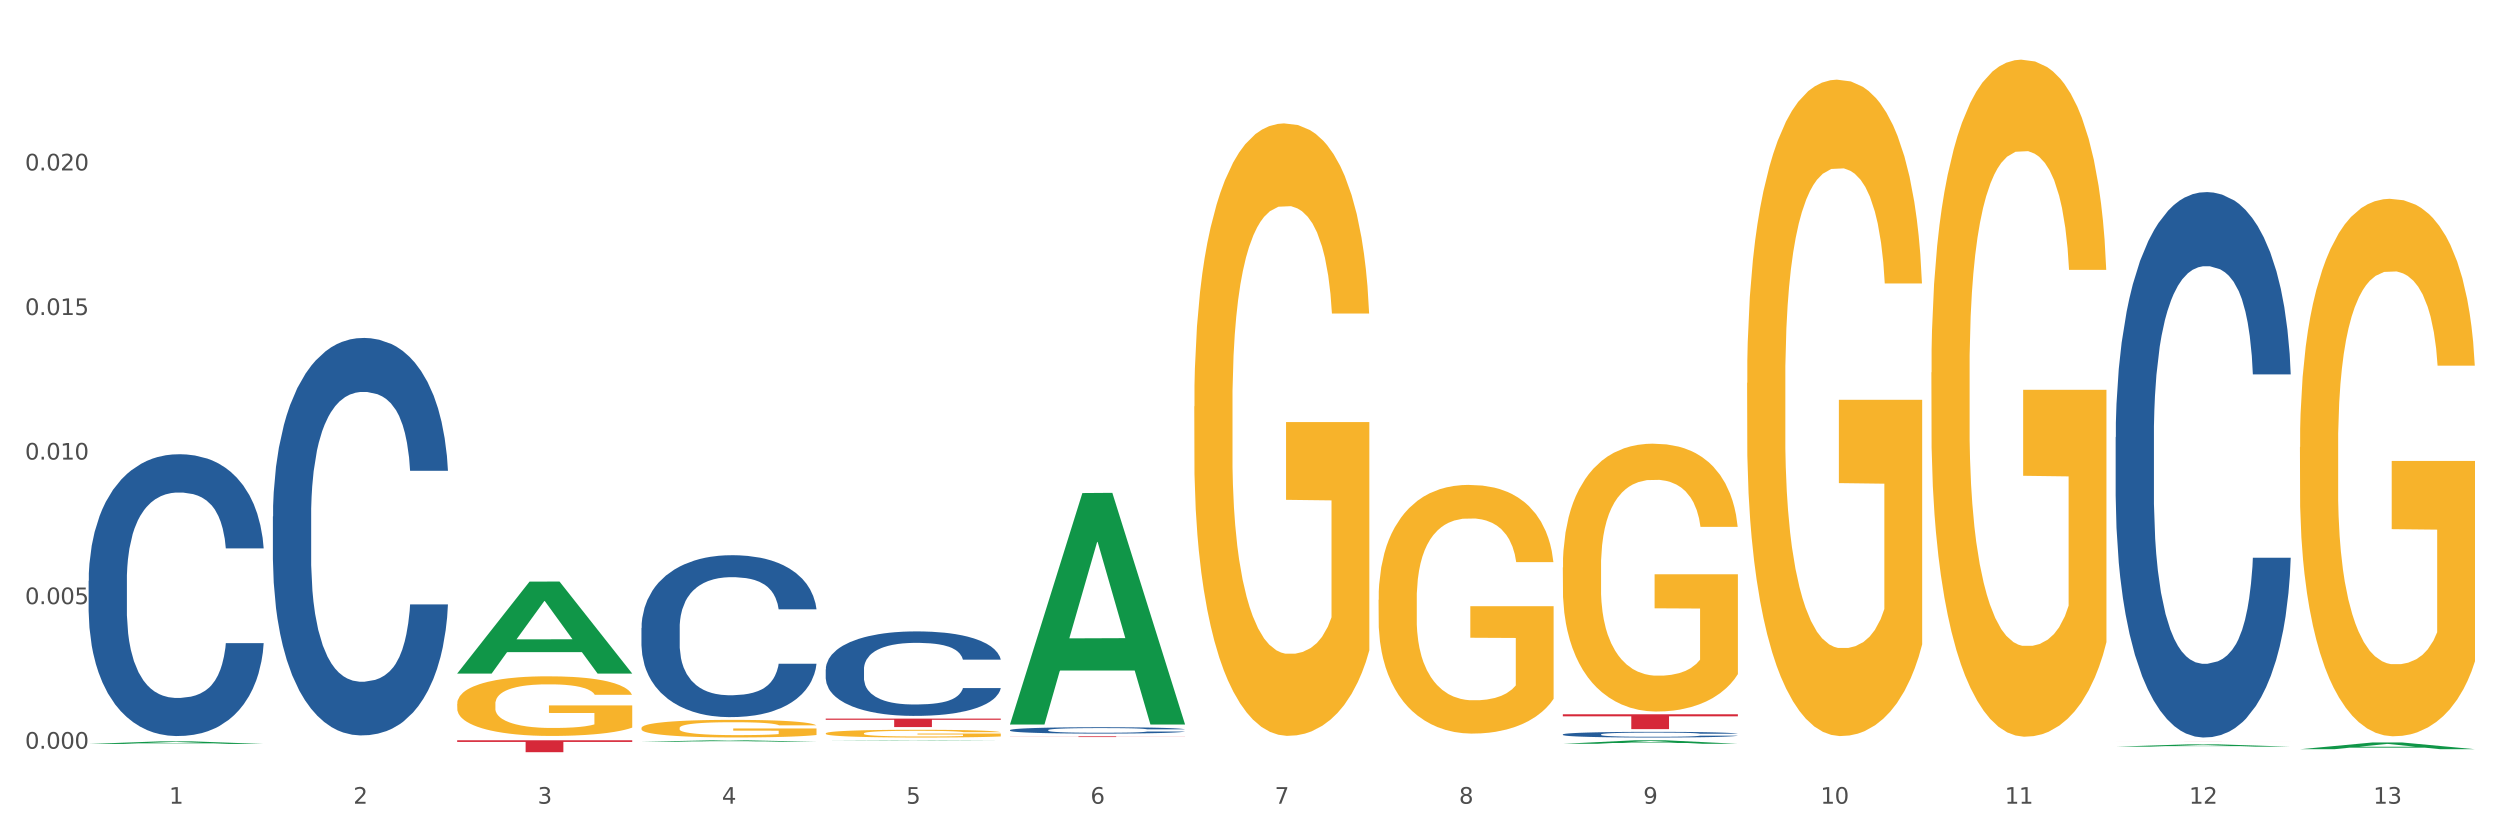 <?xml version="1.0" encoding="utf-8" standalone="no"?>
<!DOCTYPE svg PUBLIC "-//W3C//DTD SVG 1.1//EN"
  "http://www.w3.org/Graphics/SVG/1.1/DTD/svg11.dtd">
<svg xmlns:xlink="http://www.w3.org/1999/xlink" width="1080pt" height="360pt" viewBox="0 0 1080 360" xmlns="http://www.w3.org/2000/svg" version="1.1">
 <rect x="0" y="0" width="1080" height="360" fill="#333333" stroke="none"/>
 <defs>
  <style type="text/css">*{stroke-linejoin: round; stroke-linecap: butt}</style>
 </defs>
 <g id="figure_1">
  <g id="patch_1">
   <path d="M 0 360 
L 1080 360 
L 1080 0 
L 0 0 
z
" style="fill: #ffffff; stroke: #ffffff; stroke-linejoin: miter"/>
  </g>
  <g id="axes_1">
   <g id="matplotlib.axis_1">
    <g id="xtick_1">
     <g id="text_1">
      <!-- 1 -->
      <g style="fill: #4d4d4d" transform="translate(73.043 347.204) scale(0.096 -0.096)">
       <defs>
        <path id="DejaVuSans-31" d="M 794 531 
L 1825 531 
L 1825 4091 
L 703 3866 
L 703 4441 
L 1819 4666 
L 2450 4666 
L 2450 531 
L 3481 531 
L 3481 0 
L 794 0 
L 794 531 
z
" transform="scale(0.016)"/>
       </defs>
       <use xlink:href="#DejaVuSans-31"/>
      </g>
     </g>
    </g>
    <g id="xtick_2">
     <g id="text_2">
      <!-- 2 -->
      <g style="fill: #4d4d4d" transform="translate(152.65 347.204) scale(0.096 -0.096)">
       <defs>
        <path id="DejaVuSans-32" d="M 1228 531 
L 3431 531 
L 3431 0 
L 469 0 
L 469 531 
Q 828 903 1448 1529 
Q 2069 2156 2228 2338 
Q 2531 2678 2651 2914 
Q 2772 3150 2772 3378 
Q 2772 3750 2511 3984 
Q 2250 4219 1831 4219 
Q 1534 4219 1204 4116 
Q 875 4013 500 3803 
L 500 4441 
Q 881 4594 1212 4672 
Q 1544 4750 1819 4750 
Q 2544 4750 2975 4387 
Q 3406 4025 3406 3419 
Q 3406 3131 3298 2873 
Q 3191 2616 2906 2266 
Q 2828 2175 2409 1742 
Q 1991 1309 1228 531 
z
" transform="scale(0.016)"/>
       </defs>
       <use xlink:href="#DejaVuSans-32"/>
      </g>
     </g>
    </g>
    <g id="xtick_3">
     <g id="text_3">
      <!-- 3 -->
      <g style="fill: #4d4d4d" transform="translate(232.258 347.204) scale(0.096 -0.096)">
       <defs>
        <path id="DejaVuSans-33" d="M 2597 2516 
Q 3050 2419 3304 2112 
Q 3559 1806 3559 1356 
Q 3559 666 3084 287 
Q 2609 -91 1734 -91 
Q 1441 -91 1130 -33 
Q 819 25 488 141 
L 488 750 
Q 750 597 1062 519 
Q 1375 441 1716 441 
Q 2309 441 2620 675 
Q 2931 909 2931 1356 
Q 2931 1769 2642 2001 
Q 2353 2234 1838 2234 
L 1294 2234 
L 1294 2753 
L 1863 2753 
Q 2328 2753 2575 2939 
Q 2822 3125 2822 3475 
Q 2822 3834 2567 4026 
Q 2313 4219 1838 4219 
Q 1578 4219 1281 4162 
Q 984 4106 628 3988 
L 628 4550 
Q 988 4650 1302 4700 
Q 1616 4750 1894 4750 
Q 2613 4750 3031 4423 
Q 3450 4097 3450 3541 
Q 3450 3153 3228 2886 
Q 3006 2619 2597 2516 
z
" transform="scale(0.016)"/>
       </defs>
       <use xlink:href="#DejaVuSans-33"/>
      </g>
     </g>
    </g>
    <g id="xtick_4">
     <g id="text_4">
      <!-- 4 -->
      <g style="fill: #4d4d4d" transform="translate(311.865 347.204) scale(0.096 -0.096)">
       <defs>
        <path id="DejaVuSans-34" d="M 2419 4116 
L 825 1625 
L 2419 1625 
L 2419 4116 
z
M 2253 4666 
L 3047 4666 
L 3047 1625 
L 3713 1625 
L 3713 1100 
L 3047 1100 
L 3047 0 
L 2419 0 
L 2419 1100 
L 313 1100 
L 313 1709 
L 2253 4666 
z
" transform="scale(0.016)"/>
       </defs>
       <use xlink:href="#DejaVuSans-34"/>
      </g>
     </g>
    </g>
    <g id="xtick_5">
     <g id="text_5">
      <!-- 5 -->
      <g style="fill: #4d4d4d" transform="translate(391.473 347.204) scale(0.096 -0.096)">
       <defs>
        <path id="DejaVuSans-35" d="M 691 4666 
L 3169 4666 
L 3169 4134 
L 1269 4134 
L 1269 2991 
Q 1406 3038 1543 3061 
Q 1681 3084 1819 3084 
Q 2600 3084 3056 2656 
Q 3513 2228 3513 1497 
Q 3513 744 3044 326 
Q 2575 -91 1722 -91 
Q 1428 -91 1123 -41 
Q 819 9 494 109 
L 494 744 
Q 775 591 1075 516 
Q 1375 441 1709 441 
Q 2250 441 2565 725 
Q 2881 1009 2881 1497 
Q 2881 1984 2565 2268 
Q 2250 2553 1709 2553 
Q 1456 2553 1204 2497 
Q 953 2441 691 2322 
L 691 4666 
z
" transform="scale(0.016)"/>
       </defs>
       <use xlink:href="#DejaVuSans-35"/>
      </g>
     </g>
    </g>
    <g id="xtick_6">
     <g id="text_6">
      <!-- 6 -->
      <g style="fill: #4d4d4d" transform="translate(471.08 347.204) scale(0.096 -0.096)">
       <defs>
        <path id="DejaVuSans-36" d="M 2113 2584 
Q 1688 2584 1439 2293 
Q 1191 2003 1191 1497 
Q 1191 994 1439 701 
Q 1688 409 2113 409 
Q 2538 409 2786 701 
Q 3034 994 3034 1497 
Q 3034 2003 2786 2293 
Q 2538 2584 2113 2584 
z
M 3366 4563 
L 3366 3988 
Q 3128 4100 2886 4159 
Q 2644 4219 2406 4219 
Q 1781 4219 1451 3797 
Q 1122 3375 1075 2522 
Q 1259 2794 1537 2939 
Q 1816 3084 2150 3084 
Q 2853 3084 3261 2657 
Q 3669 2231 3669 1497 
Q 3669 778 3244 343 
Q 2819 -91 2113 -91 
Q 1303 -91 875 529 
Q 447 1150 447 2328 
Q 447 3434 972 4092 
Q 1497 4750 2381 4750 
Q 2619 4750 2861 4703 
Q 3103 4656 3366 4563 
z
" transform="scale(0.016)"/>
       </defs>
       <use xlink:href="#DejaVuSans-36"/>
      </g>
     </g>
    </g>
    <g id="xtick_7">
     <g id="text_7">
      <!-- 7 -->
      <g style="fill: #4d4d4d" transform="translate(550.688 347.204) scale(0.096 -0.096)">
       <defs>
        <path id="DejaVuSans-37" d="M 525 4666 
L 3525 4666 
L 3525 4397 
L 1831 0 
L 1172 0 
L 2766 4134 
L 525 4134 
L 525 4666 
z
" transform="scale(0.016)"/>
       </defs>
       <use xlink:href="#DejaVuSans-37"/>
      </g>
     </g>
    </g>
    <g id="xtick_8">
     <g id="text_8">
      <!-- 8 -->
      <g style="fill: #4d4d4d" transform="translate(630.295 347.204) scale(0.096 -0.096)">
       <defs>
        <path id="DejaVuSans-38" d="M 2034 2216 
Q 1584 2216 1326 1975 
Q 1069 1734 1069 1313 
Q 1069 891 1326 650 
Q 1584 409 2034 409 
Q 2484 409 2743 651 
Q 3003 894 3003 1313 
Q 3003 1734 2745 1975 
Q 2488 2216 2034 2216 
z
M 1403 2484 
Q 997 2584 770 2862 
Q 544 3141 544 3541 
Q 544 4100 942 4425 
Q 1341 4750 2034 4750 
Q 2731 4750 3128 4425 
Q 3525 4100 3525 3541 
Q 3525 3141 3298 2862 
Q 3072 2584 2669 2484 
Q 3125 2378 3379 2068 
Q 3634 1759 3634 1313 
Q 3634 634 3220 271 
Q 2806 -91 2034 -91 
Q 1263 -91 848 271 
Q 434 634 434 1313 
Q 434 1759 690 2068 
Q 947 2378 1403 2484 
z
M 1172 3481 
Q 1172 3119 1398 2916 
Q 1625 2713 2034 2713 
Q 2441 2713 2670 2916 
Q 2900 3119 2900 3481 
Q 2900 3844 2670 4047 
Q 2441 4250 2034 4250 
Q 1625 4250 1398 4047 
Q 1172 3844 1172 3481 
z
" transform="scale(0.016)"/>
       </defs>
       <use xlink:href="#DejaVuSans-38"/>
      </g>
     </g>
    </g>
    <g id="xtick_9">
     <g id="text_9">
      <!-- 9 -->
      <g style="fill: #4d4d4d" transform="translate(709.902 347.204) scale(0.096 -0.096)">
       <defs>
        <path id="DejaVuSans-39" d="M 703 97 
L 703 672 
Q 941 559 1184 500 
Q 1428 441 1663 441 
Q 2288 441 2617 861 
Q 2947 1281 2994 2138 
Q 2813 1869 2534 1725 
Q 2256 1581 1919 1581 
Q 1219 1581 811 2004 
Q 403 2428 403 3163 
Q 403 3881 828 4315 
Q 1253 4750 1959 4750 
Q 2769 4750 3195 4129 
Q 3622 3509 3622 2328 
Q 3622 1225 3098 567 
Q 2575 -91 1691 -91 
Q 1453 -91 1209 -44 
Q 966 3 703 97 
z
M 1959 2075 
Q 2384 2075 2632 2365 
Q 2881 2656 2881 3163 
Q 2881 3666 2632 3958 
Q 2384 4250 1959 4250 
Q 1534 4250 1286 3958 
Q 1038 3666 1038 3163 
Q 1038 2656 1286 2365 
Q 1534 2075 1959 2075 
z
" transform="scale(0.016)"/>
       </defs>
       <use xlink:href="#DejaVuSans-39"/>
      </g>
     </g>
    </g>
    <g id="xtick_10">
     <g id="text_10">
      <!-- 10 -->
      <g style="fill: #4d4d4d" transform="translate(786.456 347.204) scale(0.096 -0.096)">
       <defs>
        <path id="DejaVuSans-30" d="M 2034 4250 
Q 1547 4250 1301 3770 
Q 1056 3291 1056 2328 
Q 1056 1369 1301 889 
Q 1547 409 2034 409 
Q 2525 409 2770 889 
Q 3016 1369 3016 2328 
Q 3016 3291 2770 3770 
Q 2525 4250 2034 4250 
z
M 2034 4750 
Q 2819 4750 3233 4129 
Q 3647 3509 3647 2328 
Q 3647 1150 3233 529 
Q 2819 -91 2034 -91 
Q 1250 -91 836 529 
Q 422 1150 422 2328 
Q 422 3509 836 4129 
Q 1250 4750 2034 4750 
z
" transform="scale(0.016)"/>
       </defs>
       <use xlink:href="#DejaVuSans-31"/>
       <use xlink:href="#DejaVuSans-30" transform="translate(63.623 0)"/>
      </g>
     </g>
    </g>
    <g id="xtick_11">
     <g id="text_11">
      <!-- 11 -->
      <g style="fill: #4d4d4d" transform="translate(866.063 347.204) scale(0.096 -0.096)">
       <use xlink:href="#DejaVuSans-31"/>
       <use xlink:href="#DejaVuSans-31" transform="translate(63.623 0)"/>
      </g>
     </g>
    </g>
    <g id="xtick_12">
     <g id="text_12">
      <!-- 12 -->
      <g style="fill: #4d4d4d" transform="translate(945.671 347.204) scale(0.096 -0.096)">
       <use xlink:href="#DejaVuSans-31"/>
       <use xlink:href="#DejaVuSans-32" transform="translate(63.623 0)"/>
      </g>
     </g>
    </g>
    <g id="xtick_13">
     <g id="text_13">
      <!-- 13 -->
      <g style="fill: #4d4d4d" transform="translate(1025.278 347.204) scale(0.096 -0.096)">
       <use xlink:href="#DejaVuSans-31"/>
       <use xlink:href="#DejaVuSans-33" transform="translate(63.623 0)"/>
      </g>
     </g>
    </g>
    <g id="xtick_14"/>
    <g id="xtick_15"/>
    <g id="xtick_16"/>
    <g id="xtick_17"/>
    <g id="xtick_18"/>
    <g id="xtick_19"/>
    <g id="xtick_20"/>
    <g id="xtick_21"/>
    <g id="xtick_22"/>
    <g id="xtick_23"/>
    <g id="xtick_24"/>
    <g id="xtick_25"/>
   </g>
   <g id="matplotlib.axis_2">
    <g id="ytick_1">
     <g id="text_14">
      <!-- 0.000 -->
      <g style="fill: #4d4d4d" transform="translate(10.8 323.438) scale(0.096 -0.096)">
       <defs>
        <path id="DejaVuSans-2e" d="M 684 794 
L 1344 794 
L 1344 0 
L 684 0 
L 684 794 
z
" transform="scale(0.016)"/>
       </defs>
       <use xlink:href="#DejaVuSans-30"/>
       <use xlink:href="#DejaVuSans-2e" transform="translate(63.623 0)"/>
       <use xlink:href="#DejaVuSans-30" transform="translate(95.41 0)"/>
       <use xlink:href="#DejaVuSans-30" transform="translate(159.033 0)"/>
       <use xlink:href="#DejaVuSans-30" transform="translate(222.656 0)"/>
      </g>
     </g>
    </g>
    <g id="ytick_2">
     <g id="text_15">
      <!-- 0.005 -->
      <g style="fill: #4d4d4d" transform="translate(10.8 260.987) scale(0.096 -0.096)">
       <use xlink:href="#DejaVuSans-30"/>
       <use xlink:href="#DejaVuSans-2e" transform="translate(63.623 0)"/>
       <use xlink:href="#DejaVuSans-30" transform="translate(95.41 0)"/>
       <use xlink:href="#DejaVuSans-30" transform="translate(159.033 0)"/>
       <use xlink:href="#DejaVuSans-35" transform="translate(222.656 0)"/>
      </g>
     </g>
    </g>
    <g id="ytick_3">
     <g id="text_16">
      <!-- 0.010 -->
      <g style="fill: #4d4d4d" transform="translate(10.8 198.535) scale(0.096 -0.096)">
       <use xlink:href="#DejaVuSans-30"/>
       <use xlink:href="#DejaVuSans-2e" transform="translate(63.623 0)"/>
       <use xlink:href="#DejaVuSans-30" transform="translate(95.41 0)"/>
       <use xlink:href="#DejaVuSans-31" transform="translate(159.033 0)"/>
       <use xlink:href="#DejaVuSans-30" transform="translate(222.656 0)"/>
      </g>
     </g>
    </g>
    <g id="ytick_4">
     <g id="text_17">
      <!-- 0.015 -->
      <g style="fill: #4d4d4d" transform="translate(10.8 136.084) scale(0.096 -0.096)">
       <use xlink:href="#DejaVuSans-30"/>
       <use xlink:href="#DejaVuSans-2e" transform="translate(63.623 0)"/>
       <use xlink:href="#DejaVuSans-30" transform="translate(95.41 0)"/>
       <use xlink:href="#DejaVuSans-31" transform="translate(159.033 0)"/>
       <use xlink:href="#DejaVuSans-35" transform="translate(222.656 0)"/>
      </g>
     </g>
    </g>
    <g id="ytick_5">
     <g id="text_18">
      <!-- 0.020 -->
      <g style="fill: #4d4d4d" transform="translate(10.8 73.632) scale(0.096 -0.096)">
       <use xlink:href="#DejaVuSans-30"/>
       <use xlink:href="#DejaVuSans-2e" transform="translate(63.623 0)"/>
       <use xlink:href="#DejaVuSans-30" transform="translate(95.41 0)"/>
       <use xlink:href="#DejaVuSans-32" transform="translate(159.033 0)"/>
       <use xlink:href="#DejaVuSans-30" transform="translate(222.656 0)"/>
      </g>
     </g>
    </g>
    <g id="ytick_6"/>
    <g id="ytick_7"/>
    <g id="ytick_8"/>
    <g id="ytick_9"/>
    <g id="ytick_10"/>
   </g>
   <g id="PolyCollection_1">
    <path d="M 38.283 321.383 
L 38.361 321.382 
L 69.547 320.248 
L 82.49 320.247 
L 113.91 321.385 
L 98.941 321.385 
L 92.158 321.12 
L 59.958 321.12 
L 59.724 321.124 
L 53.175 321.385 
L 38.283 321.385 
L 38.283 321.383 
L 64.012 320.962 
L 88.103 320.961 
L 76.175 320.489 
L 76.019 320.487 
L 75.863 320.491 
L 63.934 320.961 
L 64.012 320.962 
L 38.283 321.383 
z
" clip-path="url(#p71b7764026)" style="fill: #109648"/>
    <path d="M 436.32 318.092 
L 511.948 318.092 
L 511.948 318.137 
L 482.199 318.137 
L 482.199 318.413 
L 465.89 318.413 
L 465.89 318.137 
L 436.32 318.137 
L 436.32 318.093 
L 436.32 318.092 
z
" clip-path="url(#p71b7764026)" style="fill: #d62839"/>
    <path d="M 356.713 310.45 
L 432.34 310.45 
L 432.34 310.955 
L 402.591 310.958 
L 402.591 314.085 
L 386.283 314.085 
L 386.283 310.958 
L 356.713 310.955 
L 356.713 310.453 
L 356.713 310.45 
z
" clip-path="url(#p71b7764026)" style="fill: #d62839"/>
    <path d="M 197.498 319.791 
L 273.125 319.791 
L 273.125 320.508 
L 243.376 320.512 
L 243.376 324.95 
L 227.068 324.95 
L 227.068 320.512 
L 197.498 320.508 
L 197.498 319.796 
L 197.498 319.791 
z
" clip-path="url(#p71b7764026)" style="fill: #d62839"/>
    <path d="M 356.713 289.167 
L 356.802 289.133 
L 356.802 288.2 
L 357.071 286.933 
L 358.054 284.598 
L 359.305 282.831 
L 361.451 280.764 
L 362.613 279.897 
L 364.133 278.93 
L 367.261 277.363 
L 370.837 276.029 
L 373.34 275.295 
L 375.217 274.828 
L 379.419 273.995 
L 381.833 273.628 
L 384.336 273.328 
L 386.481 273.128 
L 390.057 272.895 
L 392.917 272.794 
L 396.225 272.761 
L 398.996 272.794 
L 402.661 272.928 
L 408.025 273.328 
L 410.081 273.561 
L 412.852 273.962 
L 415.713 274.495 
L 418.037 275.029 
L 420.719 275.795 
L 423.49 276.796 
L 426.172 278.063 
L 428.049 279.23 
L 429.569 280.464 
L 430.91 281.964 
L 431.893 283.598 
L 432.34 284.965 
L 415.981 284.965 
L 415.534 283.732 
L 414.64 282.398 
L 413.746 281.497 
L 412.763 280.764 
L 411.243 279.93 
L 409.902 279.397 
L 407.667 278.763 
L 405.611 278.363 
L 403.913 278.13 
L 401.857 277.93 
L 397.477 277.729 
L 394.348 277.729 
L 392.381 277.796 
L 389.967 277.963 
L 387.911 278.196 
L 385.498 278.596 
L 383.62 279.03 
L 381.743 279.597 
L 380.67 279.997 
L 379.061 280.73 
L 377.989 281.331 
L 376.558 282.364 
L 375.754 283.098 
L 374.324 284.999 
L 373.698 286.399 
L 373.43 287.366 
L 373.251 288.433 
L 373.251 293.635 
L 373.787 295.969 
L 374.234 296.969 
L 374.949 298.103 
L 376.29 299.57 
L 378.257 301.004 
L 380.313 302.038 
L 382.011 302.671 
L 383.62 303.138 
L 385.23 303.505 
L 387.196 303.838 
L 388.805 304.038 
L 391.219 304.238 
L 394.08 304.338 
L 396.314 304.338 
L 400.873 304.172 
L 402.93 304.005 
L 404.896 303.772 
L 407.042 303.405 
L 408.74 303.005 
L 409.723 302.705 
L 411.333 302.071 
L 412.584 301.404 
L 413.657 300.637 
L 414.372 299.97 
L 415.176 298.97 
L 415.802 297.836 
L 415.981 297.236 
L 432.34 297.236 
L 431.983 298.436 
L 431.357 299.604 
L 430.105 301.171 
L 429.122 302.071 
L 427.602 303.171 
L 425.993 304.105 
L 423.758 305.139 
L 421.702 305.906 
L 419.557 306.573 
L 417.233 307.173 
L 413.031 308.006 
L 411.511 308.24 
L 408.293 308.64 
L 405.79 308.873 
L 402.125 309.107 
L 398.37 309.24 
L 394.437 309.273 
L 390.951 309.207 
L 387.107 309.007 
L 384.693 308.807 
L 382.011 308.507 
L 378.883 308.04 
L 375.933 307.473 
L 373.161 306.806 
L 370.569 306.039 
L 368.155 305.172 
L 365.027 303.738 
L 362.702 302.338 
L 361.004 301.037 
L 359.842 299.937 
L 358.68 298.536 
L 358.054 297.57 
L 357.071 295.235 
L 356.713 293.068 
L 356.713 289.167 
z
" clip-path="url(#p71b7764026)" style="fill: #255c99"/>
    <path d="M 993.573 193.179 
L 993.662 192.967 
L 993.662 185.333 
L 993.841 178.759 
L 994.734 162.854 
L 996.073 149.706 
L 997.055 142.708 
L 998.037 136.983 
L 999.198 131.257 
L 1000.627 125.32 
L 1003.216 116.625 
L 1004.823 112.172 
L 1006.788 107.507 
L 1010.359 100.721 
L 1012.948 96.904 
L 1015.627 93.723 
L 1020.002 89.906 
L 1022.859 88.209 
L 1025.895 86.937 
L 1029.556 86.088 
L 1032.324 85.876 
L 1038.396 86.513 
L 1043.574 88.421 
L 1046.074 89.906 
L 1049.289 92.45 
L 1050.985 94.147 
L 1053.753 97.54 
L 1056.61 101.993 
L 1058.575 105.81 
L 1061.521 113.02 
L 1063.753 120.23 
L 1065.807 129.137 
L 1066.879 135.286 
L 1067.682 141.012 
L 1068.396 147.586 
L 1069.111 157.977 
L 1053.039 157.977 
L 1052.414 150.555 
L 1051.432 143.557 
L 1050.003 136.771 
L 1048.753 132.53 
L 1046.61 127.228 
L 1044.646 123.835 
L 1042.592 121.29 
L 1040.092 119.17 
L 1038.128 118.11 
L 1035.36 117.261 
L 1029.913 117.473 
L 1026.252 119.17 
L 1023.752 121.29 
L 1022.145 123.199 
L 1020.717 125.32 
L 1019.109 128.288 
L 1017.234 132.742 
L 1015.895 136.771 
L 1014.556 141.86 
L 1013.484 146.95 
L 1012.502 152.887 
L 1011.698 159.249 
L 1011.073 165.823 
L 1010.538 173.881 
L 1010.091 187.241 
L 1010.091 216.293 
L 1010.27 222.867 
L 1010.716 231.562 
L 1011.252 238.135 
L 1012.145 245.982 
L 1012.948 251.283 
L 1014.466 258.917 
L 1016.163 265.279 
L 1017.502 269.308 
L 1018.841 272.701 
L 1021.163 277.367 
L 1023.752 281.184 
L 1025.985 283.516 
L 1029.02 285.637 
L 1031.074 286.485 
L 1032.86 286.909 
L 1037.235 286.909 
L 1040.36 286.273 
L 1043.842 284.789 
L 1046.521 282.88 
L 1048.753 280.547 
L 1051.253 276.73 
L 1052.86 273.125 
L 1052.86 228.805 
L 1033.217 228.593 
L 1033.217 199.116 
L 1069.2 199.116 
L 1069.2 285.637 
L 1067.682 290.09 
L 1065.986 294.119 
L 1064.2 297.724 
L 1061.521 302.178 
L 1058.307 306.419 
L 1055.45 309.388 
L 1052.414 311.932 
L 1048.842 314.265 
L 1044.199 316.386 
L 1041.342 317.234 
L 1037.771 317.87 
L 1033.574 318.082 
L 1029.913 317.658 
L 1026.342 316.598 
L 1022.592 314.689 
L 1018.931 311.932 
L 1016.163 309.176 
L 1013.395 305.783 
L 1010.448 301.329 
L 1008.127 297.088 
L 1006.341 293.271 
L 1004.377 288.394 
L 1002.234 282.032 
L 1000.627 276.306 
L 999.198 270.369 
L 997.68 262.734 
L 996.609 256.161 
L 995.537 247.89 
L 994.912 241.74 
L 994.198 232.198 
L 993.662 218.838 
L 993.573 193.179 
z
" clip-path="url(#p71b7764026)" style="fill: #f7b32b"/>
    <path d="M 834.358 160.928 
L 834.447 160.661 
L 834.447 151.044 
L 834.626 142.763 
L 835.519 122.728 
L 836.858 106.166 
L 837.84 97.351 
L 838.822 90.138 
L 839.983 82.926 
L 841.412 75.446 
L 844.001 64.494 
L 845.608 58.884 
L 847.573 53.007 
L 851.144 44.459 
L 853.733 39.65 
L 856.412 35.643 
L 860.787 30.835 
L 863.644 28.698 
L 866.68 27.095 
L 870.341 26.027 
L 873.109 25.759 
L 879.181 26.561 
L 884.359 28.965 
L 886.859 30.835 
L 890.074 34.041 
L 891.77 36.178 
L 894.538 40.452 
L 897.395 46.062 
L 899.36 50.87 
L 902.306 59.952 
L 904.538 69.035 
L 906.592 80.254 
L 907.664 88.001 
L 908.467 95.214 
L 909.181 103.495 
L 909.896 116.584 
L 893.824 116.584 
L 893.199 107.235 
L 892.217 98.419 
L 890.788 89.871 
L 889.538 84.528 
L 887.395 77.85 
L 885.431 73.576 
L 883.377 70.37 
L 880.877 67.699 
L 878.913 66.364 
L 876.145 65.295 
L 870.698 65.562 
L 867.037 67.699 
L 864.537 70.37 
L 862.93 72.775 
L 861.502 75.446 
L 859.894 79.186 
L 858.019 84.796 
L 856.68 89.871 
L 855.341 96.282 
L 854.269 102.693 
L 853.287 110.173 
L 852.483 118.187 
L 851.858 126.468 
L 851.323 136.619 
L 850.876 153.448 
L 850.876 190.045 
L 851.055 198.326 
L 851.501 209.279 
L 852.037 217.56 
L 852.93 227.444 
L 853.733 234.122 
L 855.251 243.739 
L 856.948 251.753 
L 858.287 256.828 
L 859.626 261.102 
L 861.948 266.979 
L 864.537 271.788 
L 866.77 274.726 
L 869.805 277.397 
L 871.859 278.466 
L 873.645 279 
L 878.02 279 
L 881.145 278.199 
L 884.627 276.329 
L 887.306 273.925 
L 889.538 270.986 
L 892.038 266.178 
L 893.645 261.637 
L 893.645 205.806 
L 874.002 205.539 
L 874.002 168.408 
L 909.985 168.408 
L 909.985 277.397 
L 908.467 283.007 
L 906.771 288.083 
L 904.985 292.624 
L 902.306 298.234 
L 899.092 303.576 
L 896.235 307.316 
L 893.199 310.522 
L 889.627 313.46 
L 884.984 316.132 
L 882.127 317.2 
L 878.556 318.001 
L 874.359 318.269 
L 870.698 317.734 
L 867.127 316.399 
L 863.377 313.994 
L 859.716 310.522 
L 856.948 307.049 
L 854.18 302.775 
L 851.233 297.165 
L 848.912 291.823 
L 847.126 287.014 
L 845.162 280.87 
L 843.019 272.856 
L 841.412 265.644 
L 839.983 258.164 
L 838.465 248.547 
L 837.394 240.266 
L 836.322 229.848 
L 835.697 222.101 
L 834.983 210.08 
L 834.447 193.251 
L 834.358 160.928 
z
" clip-path="url(#p71b7764026)" style="fill: #f7b32b"/>
    <path d="M 754.75 165.449 
L 754.84 165.19 
L 754.84 155.866 
L 755.018 147.838 
L 755.911 128.414 
L 757.25 112.357 
L 758.233 103.811 
L 759.215 96.818 
L 760.376 89.826 
L 761.804 82.574 
L 764.394 71.956 
L 766.001 66.517 
L 767.965 60.819 
L 771.537 52.532 
L 774.126 47.87 
L 776.805 43.986 
L 781.18 39.324 
L 784.037 37.252 
L 787.073 35.698 
L 790.734 34.662 
L 793.501 34.403 
L 799.573 35.18 
L 804.752 37.511 
L 807.252 39.324 
L 810.466 42.432 
L 812.163 44.503 
L 814.931 48.647 
L 817.788 54.086 
L 819.752 58.748 
L 822.699 67.553 
L 824.931 76.358 
L 826.985 87.236 
L 828.056 94.746 
L 828.86 101.739 
L 829.574 109.767 
L 830.288 122.457 
L 814.216 122.457 
L 813.591 113.393 
L 812.609 104.847 
L 811.181 96.559 
L 809.931 91.379 
L 807.788 84.905 
L 805.823 80.761 
L 803.77 77.653 
L 801.27 75.064 
L 799.305 73.769 
L 796.537 72.733 
L 791.091 72.992 
L 787.43 75.064 
L 784.93 77.653 
L 783.323 79.984 
L 781.894 82.574 
L 780.287 86.2 
L 778.412 91.638 
L 777.072 96.559 
L 775.733 102.775 
L 774.662 108.99 
L 773.68 116.242 
L 772.876 124.011 
L 772.251 132.04 
L 771.715 141.881 
L 771.269 158.197 
L 771.269 193.678 
L 771.447 201.706 
L 771.894 212.325 
L 772.429 220.353 
L 773.322 229.936 
L 774.126 236.41 
L 775.644 245.734 
L 777.34 253.503 
L 778.68 258.424 
L 780.019 262.567 
L 782.34 268.265 
L 784.93 272.927 
L 787.162 275.776 
L 790.198 278.365 
L 792.251 279.401 
L 794.037 279.919 
L 798.412 279.919 
L 801.537 279.142 
L 805.02 277.33 
L 807.698 274.999 
L 809.931 272.15 
L 812.431 267.488 
L 814.038 263.085 
L 814.038 208.958 
L 794.394 208.699 
L 794.394 172.7 
L 830.378 172.7 
L 830.378 278.365 
L 828.86 283.804 
L 827.163 288.725 
L 825.377 293.128 
L 822.699 298.566 
L 819.484 303.746 
L 816.627 307.372 
L 813.591 310.479 
L 810.02 313.328 
L 805.377 315.918 
L 802.52 316.954 
L 798.948 317.731 
L 794.752 317.99 
L 791.091 317.472 
L 787.519 316.177 
L 783.769 313.846 
L 780.108 310.479 
L 777.34 307.113 
L 774.572 302.969 
L 771.626 297.53 
L 769.304 292.351 
L 767.519 287.689 
L 765.554 281.732 
L 763.411 273.963 
L 761.804 266.97 
L 760.376 259.719 
L 758.858 250.395 
L 757.786 242.367 
L 756.715 232.266 
L 756.09 224.756 
L 755.375 213.102 
L 754.84 196.786 
L 754.75 165.449 
z
" clip-path="url(#p71b7764026)" style="fill: #f7b32b"/>
    <path d="M 675.143 245.138 
L 675.232 245.032 
L 675.232 241.228 
L 675.411 237.951 
L 676.304 230.025 
L 677.643 223.473 
L 678.625 219.985 
L 679.607 217.131 
L 680.768 214.278 
L 682.197 211.319 
L 684.786 206.986 
L 686.393 204.766 
L 688.358 202.441 
L 691.929 199.059 
L 694.518 197.157 
L 697.197 195.572 
L 701.572 193.669 
L 704.429 192.824 
L 707.465 192.19 
L 711.126 191.767 
L 713.894 191.661 
L 719.966 191.978 
L 725.144 192.929 
L 727.644 193.669 
L 730.859 194.937 
L 732.555 195.783 
L 735.323 197.474 
L 738.18 199.693 
L 740.145 201.596 
L 743.091 205.189 
L 745.323 208.782 
L 747.377 213.221 
L 748.449 216.286 
L 749.252 219.139 
L 749.966 222.416 
L 750.681 227.594 
L 734.609 227.594 
L 733.984 223.895 
L 733.002 220.408 
L 731.573 217.026 
L 730.323 214.912 
L 728.18 212.27 
L 726.216 210.579 
L 724.162 209.311 
L 721.662 208.254 
L 719.698 207.725 
L 716.93 207.303 
L 711.483 207.408 
L 707.822 208.254 
L 705.322 209.311 
L 703.715 210.262 
L 702.287 211.319 
L 700.679 212.798 
L 698.804 215.018 
L 697.465 217.026 
L 696.126 219.562 
L 695.054 222.099 
L 694.072 225.058 
L 693.268 228.228 
L 692.643 231.505 
L 692.108 235.521 
L 691.661 242.179 
L 691.661 256.658 
L 691.84 259.934 
L 692.286 264.267 
L 692.822 267.543 
L 693.715 271.454 
L 694.518 274.096 
L 696.036 277.901 
L 697.733 281.071 
L 699.072 283.079 
L 700.411 284.77 
L 702.733 287.095 
L 705.322 288.998 
L 707.555 290.16 
L 710.59 291.217 
L 712.644 291.64 
L 714.43 291.851 
L 718.805 291.851 
L 721.93 291.534 
L 725.412 290.794 
L 728.091 289.843 
L 730.323 288.681 
L 732.823 286.778 
L 734.43 284.982 
L 734.43 262.893 
L 714.787 262.788 
L 714.787 248.097 
L 750.77 248.097 
L 750.77 291.217 
L 749.252 293.436 
L 747.556 295.444 
L 745.77 297.241 
L 743.091 299.46 
L 739.877 301.574 
L 737.02 303.054 
L 733.984 304.322 
L 730.412 305.485 
L 725.769 306.541 
L 722.912 306.964 
L 719.341 307.281 
L 715.144 307.387 
L 711.483 307.175 
L 707.912 306.647 
L 704.162 305.696 
L 700.501 304.322 
L 697.733 302.948 
L 694.965 301.257 
L 692.018 299.038 
L 689.697 296.924 
L 687.911 295.022 
L 685.947 292.591 
L 683.804 289.42 
L 682.197 286.567 
L 680.768 283.608 
L 679.25 279.803 
L 678.179 276.527 
L 677.107 272.405 
L 676.482 269.34 
L 675.768 264.584 
L 675.232 257.926 
L 675.143 245.138 
z
" clip-path="url(#p71b7764026)" style="fill: #f7b32b"/>
    <path d="M 675.143 308.563 
L 750.77 308.563 
L 750.77 309.455 
L 721.021 309.461 
L 721.021 314.978 
L 704.713 314.978 
L 704.713 309.461 
L 675.143 309.455 
L 675.143 308.569 
L 675.143 308.563 
z
" clip-path="url(#p71b7764026)" style="fill: #d62839"/>
    <path d="M 595.535 259.12 
L 595.625 259.022 
L 595.625 255.49 
L 595.803 252.448 
L 596.696 245.089 
L 598.036 239.005 
L 599.018 235.767 
L 600 233.118 
L 601.161 230.469 
L 602.589 227.721 
L 605.179 223.698 
L 606.786 221.638 
L 608.75 219.479 
L 612.322 216.339 
L 614.911 214.573 
L 617.59 213.101 
L 621.965 211.335 
L 624.822 210.55 
L 627.858 209.961 
L 631.519 209.569 
L 634.287 209.471 
L 640.358 209.765 
L 645.537 210.648 
L 648.037 211.335 
L 651.251 212.512 
L 652.948 213.297 
L 655.716 214.867 
L 658.573 216.928 
L 660.537 218.694 
L 663.484 222.03 
L 665.716 225.366 
L 667.77 229.488 
L 668.841 232.333 
L 669.645 234.982 
L 670.359 238.024 
L 671.073 242.832 
L 655.001 242.832 
L 654.376 239.398 
L 653.394 236.16 
L 651.966 233.02 
L 650.716 231.058 
L 648.573 228.604 
L 646.608 227.035 
L 644.555 225.857 
L 642.055 224.876 
L 640.09 224.385 
L 637.322 223.993 
L 631.876 224.091 
L 628.215 224.876 
L 625.715 225.857 
L 624.108 226.74 
L 622.679 227.721 
L 621.072 229.095 
L 619.197 231.156 
L 617.857 233.02 
L 616.518 235.375 
L 615.447 237.73 
L 614.465 240.477 
L 613.661 243.421 
L 613.036 246.463 
L 612.5 250.191 
L 612.054 256.373 
L 612.054 269.816 
L 612.232 272.857 
L 612.679 276.88 
L 613.214 279.922 
L 614.107 283.553 
L 614.911 286.006 
L 616.429 289.538 
L 618.125 292.482 
L 619.465 294.346 
L 620.804 295.916 
L 623.125 298.075 
L 625.715 299.841 
L 627.947 300.92 
L 630.983 301.901 
L 633.036 302.294 
L 634.822 302.49 
L 639.197 302.49 
L 642.322 302.196 
L 645.805 301.509 
L 648.483 300.626 
L 650.716 299.547 
L 653.216 297.78 
L 654.823 296.112 
L 654.823 275.605 
L 635.179 275.507 
L 635.179 261.868 
L 671.163 261.868 
L 671.163 301.901 
L 669.645 303.962 
L 667.948 305.826 
L 666.162 307.494 
L 663.484 309.555 
L 660.269 311.517 
L 657.412 312.891 
L 654.376 314.069 
L 650.805 315.148 
L 646.162 316.129 
L 643.305 316.522 
L 639.733 316.816 
L 635.537 316.914 
L 631.876 316.718 
L 628.304 316.227 
L 624.554 315.344 
L 620.893 314.069 
L 618.125 312.793 
L 615.357 311.223 
L 612.411 309.162 
L 610.089 307.2 
L 608.304 305.434 
L 606.339 303.177 
L 604.196 300.233 
L 602.589 297.584 
L 601.161 294.837 
L 599.643 291.304 
L 598.571 288.263 
L 597.5 284.436 
L 596.875 281.59 
L 596.16 277.175 
L 595.625 270.993 
L 595.535 259.12 
z
" clip-path="url(#p71b7764026)" style="fill: #f7b32b"/>
    <path d="M 356.713 316.811 
L 356.802 316.808 
L 356.802 316.697 
L 356.981 316.602 
L 357.874 316.373 
L 359.213 316.183 
L 360.195 316.082 
L 361.177 315.999 
L 362.338 315.916 
L 363.767 315.83 
L 366.356 315.705 
L 367.963 315.641 
L 369.928 315.573 
L 373.499 315.475 
L 376.089 315.42 
L 378.767 315.374 
L 383.142 315.319 
L 385.999 315.294 
L 389.035 315.276 
L 392.696 315.264 
L 395.464 315.261 
L 401.536 315.27 
L 406.714 315.298 
L 409.214 315.319 
L 412.429 315.356 
L 414.125 315.38 
L 416.893 315.429 
L 419.75 315.494 
L 421.715 315.549 
L 424.661 315.653 
L 426.893 315.757 
L 428.947 315.886 
L 430.019 315.974 
L 430.822 316.057 
L 431.536 316.152 
L 432.251 316.302 
L 416.179 316.302 
L 415.554 316.195 
L 414.572 316.094 
L 413.143 315.996 
L 411.893 315.935 
L 409.75 315.858 
L 407.786 315.809 
L 405.732 315.772 
L 403.232 315.742 
L 401.268 315.726 
L 398.5 315.714 
L 393.053 315.717 
L 389.392 315.742 
L 386.892 315.772 
L 385.285 315.8 
L 383.857 315.83 
L 382.249 315.873 
L 380.374 315.938 
L 379.035 315.996 
L 377.696 316.069 
L 376.624 316.143 
L 375.642 316.229 
L 374.838 316.321 
L 374.213 316.415 
L 373.678 316.532 
L 373.231 316.725 
L 373.231 317.144 
L 373.41 317.239 
L 373.856 317.365 
L 374.392 317.46 
L 375.285 317.573 
L 376.089 317.65 
L 377.606 317.76 
L 379.303 317.852 
L 380.642 317.91 
L 381.982 317.959 
L 384.303 318.027 
L 386.892 318.082 
L 389.125 318.115 
L 392.16 318.146 
L 394.214 318.158 
L 396 318.164 
L 400.375 318.164 
L 403.5 318.155 
L 406.982 318.134 
L 409.661 318.106 
L 411.893 318.072 
L 414.393 318.017 
L 416 317.965 
L 416 317.325 
L 396.357 317.322 
L 396.357 316.896 
L 432.34 316.896 
L 432.34 318.146 
L 430.822 318.21 
L 429.126 318.269 
L 427.34 318.321 
L 424.661 318.385 
L 421.447 318.446 
L 418.59 318.489 
L 415.554 318.526 
L 411.982 318.559 
L 407.339 318.59 
L 404.482 318.602 
L 400.911 318.612 
L 396.714 318.615 
L 393.053 318.608 
L 389.482 318.593 
L 385.732 318.566 
L 382.071 318.526 
L 379.303 318.486 
L 376.535 318.437 
L 373.588 318.373 
L 371.267 318.311 
L 369.481 318.256 
L 367.517 318.186 
L 365.374 318.094 
L 363.767 318.011 
L 362.338 317.925 
L 360.82 317.815 
L 359.749 317.72 
L 358.677 317.601 
L 358.052 317.512 
L 357.338 317.374 
L 356.802 317.181 
L 356.713 316.811 
z
" clip-path="url(#p71b7764026)" style="fill: #f7b32b"/>
    <path d="M 277.105 314.495 
L 277.195 314.488 
L 277.195 314.238 
L 277.373 314.022 
L 278.266 313.501 
L 279.606 313.07 
L 280.588 312.84 
L 281.57 312.653 
L 282.731 312.465 
L 284.159 312.27 
L 286.749 311.985 
L 288.356 311.839 
L 290.32 311.686 
L 293.892 311.464 
L 296.481 311.339 
L 299.16 311.234 
L 303.535 311.109 
L 306.392 311.053 
L 309.428 311.012 
L 313.089 310.984 
L 315.857 310.977 
L 321.928 310.998 
L 327.107 311.06 
L 329.607 311.109 
L 332.821 311.193 
L 334.518 311.248 
L 337.286 311.359 
L 340.143 311.505 
L 342.107 311.631 
L 345.054 311.867 
L 347.286 312.103 
L 349.34 312.395 
L 350.411 312.597 
L 351.215 312.785 
L 351.929 313 
L 352.643 313.341 
L 336.571 313.341 
L 335.946 313.097 
L 334.964 312.868 
L 333.536 312.646 
L 332.286 312.507 
L 330.143 312.333 
L 328.178 312.221 
L 326.125 312.138 
L 323.625 312.069 
L 321.66 312.034 
L 318.892 312.006 
L 313.446 312.013 
L 309.785 312.069 
L 307.285 312.138 
L 305.678 312.201 
L 304.249 312.27 
L 302.642 312.367 
L 300.767 312.513 
L 299.428 312.646 
L 298.088 312.812 
L 297.017 312.979 
L 296.035 313.174 
L 295.231 313.383 
L 294.606 313.598 
L 294.07 313.862 
L 293.624 314.3 
L 293.624 315.253 
L 293.802 315.468 
L 294.249 315.753 
L 294.785 315.969 
L 295.677 316.226 
L 296.481 316.4 
L 297.999 316.65 
L 299.695 316.859 
L 301.035 316.991 
L 302.374 317.102 
L 304.696 317.255 
L 307.285 317.38 
L 309.517 317.457 
L 312.553 317.526 
L 314.607 317.554 
L 316.392 317.568 
L 320.767 317.568 
L 323.892 317.547 
L 327.375 317.498 
L 330.053 317.436 
L 332.286 317.359 
L 334.786 317.234 
L 336.393 317.116 
L 336.393 315.663 
L 316.749 315.656 
L 316.749 314.69 
L 352.733 314.69 
L 352.733 317.526 
L 351.215 317.672 
L 349.518 317.804 
L 347.732 317.922 
L 345.054 318.068 
L 341.839 318.208 
L 338.982 318.305 
L 335.946 318.388 
L 332.375 318.465 
L 327.732 318.534 
L 324.875 318.562 
L 321.303 318.583 
L 317.107 318.59 
L 313.446 318.576 
L 309.874 318.541 
L 306.124 318.479 
L 302.463 318.388 
L 299.695 318.298 
L 296.927 318.187 
L 293.981 318.041 
L 291.659 317.902 
L 289.874 317.776 
L 287.909 317.617 
L 285.766 317.408 
L 284.159 317.22 
L 282.731 317.026 
L 281.213 316.775 
L 280.141 316.56 
L 279.07 316.289 
L 278.445 316.087 
L 277.73 315.774 
L 277.195 315.336 
L 277.105 314.495 
z
" clip-path="url(#p71b7764026)" style="fill: #f7b32b"/>
    <path d="M 197.498 304.071 
L 197.587 304.047 
L 197.587 303.2 
L 197.766 302.47 
L 198.659 300.705 
L 199.998 299.246 
L 200.98 298.47 
L 201.962 297.834 
L 203.123 297.199 
L 204.552 296.54 
L 207.141 295.575 
L 208.748 295.081 
L 210.713 294.563 
L 214.284 293.81 
L 216.874 293.387 
L 219.552 293.034 
L 223.927 292.61 
L 226.785 292.422 
L 229.82 292.281 
L 233.481 292.187 
L 236.249 292.163 
L 242.321 292.234 
L 247.499 292.445 
L 249.999 292.61 
L 253.214 292.893 
L 254.91 293.081 
L 257.678 293.457 
L 260.535 293.952 
L 262.5 294.375 
L 265.446 295.175 
L 267.679 295.975 
L 269.732 296.964 
L 270.804 297.646 
L 271.607 298.281 
L 272.322 299.011 
L 273.036 300.164 
L 256.964 300.164 
L 256.339 299.34 
L 255.357 298.564 
L 253.928 297.811 
L 252.678 297.34 
L 250.535 296.752 
L 248.571 296.375 
L 246.517 296.093 
L 244.017 295.858 
L 242.053 295.74 
L 239.285 295.646 
L 233.838 295.669 
L 230.177 295.858 
L 227.677 296.093 
L 226.07 296.305 
L 224.642 296.54 
L 223.034 296.87 
L 221.159 297.364 
L 219.82 297.811 
L 218.481 298.376 
L 217.409 298.94 
L 216.427 299.599 
L 215.623 300.305 
L 214.998 301.035 
L 214.463 301.929 
L 214.016 303.412 
L 214.016 306.636 
L 214.195 307.365 
L 214.641 308.33 
L 215.177 309.059 
L 216.07 309.93 
L 216.874 310.518 
L 218.391 311.366 
L 220.088 312.072 
L 221.427 312.519 
L 222.767 312.895 
L 225.088 313.413 
L 227.677 313.837 
L 229.91 314.095 
L 232.945 314.331 
L 234.999 314.425 
L 236.785 314.472 
L 241.16 314.472 
L 244.285 314.401 
L 247.767 314.237 
L 250.446 314.025 
L 252.678 313.766 
L 255.178 313.342 
L 256.785 312.942 
L 256.785 308.024 
L 237.142 308 
L 237.142 304.729 
L 273.125 304.729 
L 273.125 314.331 
L 271.607 314.825 
L 269.911 315.272 
L 268.125 315.672 
L 265.446 316.166 
L 262.232 316.637 
L 259.375 316.966 
L 256.339 317.249 
L 252.767 317.508 
L 248.124 317.743 
L 245.267 317.837 
L 241.696 317.908 
L 237.499 317.931 
L 233.838 317.884 
L 230.267 317.766 
L 226.517 317.555 
L 222.856 317.249 
L 220.088 316.943 
L 217.32 316.566 
L 214.373 316.072 
L 212.052 315.601 
L 210.266 315.178 
L 208.302 314.637 
L 206.159 313.931 
L 204.552 313.295 
L 203.123 312.636 
L 201.605 311.789 
L 200.534 311.06 
L 199.462 310.142 
L 198.837 309.459 
L 198.123 308.4 
L 197.587 306.918 
L 197.498 304.071 
z
" clip-path="url(#p71b7764026)" style="fill: #f7b32b"/>
    <path d="M 913.965 188.852 
L 914.055 188.637 
L 914.055 182.612 
L 914.323 174.434 
L 915.306 159.371 
L 916.558 147.965 
L 918.703 134.623 
L 919.865 129.028 
L 921.385 122.788 
L 924.514 112.673 
L 928.09 104.066 
L 930.593 99.331 
L 932.47 96.319 
L 936.671 90.939 
L 939.085 88.572 
L 941.588 86.635 
L 943.734 85.344 
L 947.309 83.837 
L 950.17 83.192 
L 953.477 82.977 
L 956.249 83.192 
L 959.914 84.052 
L 965.277 86.635 
L 967.333 88.141 
L 970.105 90.724 
L 972.965 94.167 
L 975.29 97.61 
L 977.971 102.559 
L 980.743 109.015 
L 983.424 117.192 
L 985.302 124.724 
L 986.821 132.686 
L 988.162 142.37 
L 989.146 152.915 
L 989.593 161.738 
L 973.233 161.738 
L 972.786 153.776 
L 971.893 145.168 
L 970.999 139.358 
L 970.015 134.623 
L 968.496 129.243 
L 967.155 125.8 
L 964.92 121.712 
L 962.864 119.129 
L 961.165 117.623 
L 959.109 116.332 
L 954.729 115.041 
L 951.6 115.041 
L 949.634 115.471 
L 947.22 116.547 
L 945.164 118.053 
L 942.75 120.636 
L 940.873 123.433 
L 938.996 127.091 
L 937.923 129.674 
L 936.314 134.408 
L 935.241 138.282 
L 933.811 144.953 
L 933.006 149.687 
L 931.576 161.953 
L 930.95 170.991 
L 930.682 177.232 
L 930.503 184.118 
L 930.503 217.688 
L 931.04 232.752 
L 931.487 239.208 
L 932.202 246.524 
L 933.543 255.993 
L 935.509 265.246 
L 937.565 271.917 
L 939.264 276.006 
L 940.873 279.019 
L 942.482 281.386 
L 944.449 283.538 
L 946.058 284.829 
L 948.471 286.12 
L 951.332 286.766 
L 953.567 286.766 
L 958.126 285.69 
L 960.182 284.614 
L 962.149 283.107 
L 964.294 280.74 
L 965.993 278.158 
L 966.976 276.221 
L 968.585 272.133 
L 969.836 267.829 
L 970.909 262.879 
L 971.624 258.575 
L 972.429 252.119 
L 973.055 244.803 
L 973.233 240.929 
L 989.593 240.929 
L 989.235 248.676 
L 988.609 256.208 
L 987.358 266.322 
L 986.374 272.133 
L 984.855 279.234 
L 983.246 285.259 
L 981.011 291.93 
L 978.955 296.88 
L 976.809 301.184 
L 974.485 305.057 
L 970.283 310.437 
L 968.764 311.944 
L 965.546 314.526 
L 963.043 316.032 
L 959.377 317.539 
L 955.623 318.399 
L 951.69 318.615 
L 948.203 318.184 
L 944.359 316.893 
L 941.946 315.602 
L 939.264 313.665 
L 936.135 310.652 
L 933.185 306.994 
L 930.414 302.69 
L 927.821 297.741 
L 925.408 292.146 
L 922.279 282.892 
L 919.955 273.854 
L 918.256 265.462 
L 917.094 258.36 
L 915.932 249.322 
L 915.306 243.081 
L 914.323 228.018 
L 913.965 214.03 
L 913.965 188.852 
z
" clip-path="url(#p71b7764026)" style="fill: #255c99"/>
    <path d="M 675.143 317.26 
L 675.232 317.258 
L 675.232 317.195 
L 675.5 317.109 
L 676.484 316.952 
L 677.735 316.833 
L 679.881 316.694 
L 681.043 316.635 
L 682.563 316.57 
L 685.691 316.465 
L 689.267 316.375 
L 691.77 316.325 
L 693.647 316.294 
L 697.849 316.238 
L 700.263 316.213 
L 702.766 316.193 
L 704.911 316.179 
L 708.487 316.164 
L 711.347 316.157 
L 714.655 316.155 
L 717.426 316.157 
L 721.091 316.166 
L 726.455 316.193 
L 728.511 316.208 
L 731.282 316.235 
L 734.143 316.271 
L 736.467 316.307 
L 739.149 316.359 
L 741.92 316.426 
L 744.602 316.512 
L 746.479 316.59 
L 747.999 316.674 
L 749.34 316.775 
L 750.323 316.885 
L 750.77 316.977 
L 734.411 316.977 
L 733.964 316.894 
L 733.07 316.804 
L 732.176 316.743 
L 731.193 316.694 
L 729.673 316.638 
L 728.332 316.602 
L 726.097 316.559 
L 724.041 316.532 
L 722.343 316.516 
L 720.287 316.503 
L 715.906 316.489 
L 712.778 316.489 
L 710.811 316.494 
L 708.397 316.505 
L 706.341 316.521 
L 703.928 316.548 
L 702.05 316.577 
L 700.173 316.615 
L 699.1 316.642 
L 697.491 316.691 
L 696.419 316.732 
L 694.988 316.802 
L 694.184 316.851 
L 692.753 316.979 
L 692.128 317.073 
L 691.86 317.139 
L 691.681 317.21 
L 691.681 317.561 
L 692.217 317.718 
L 692.664 317.786 
L 693.379 317.862 
L 694.72 317.961 
L 696.687 318.057 
L 698.743 318.127 
L 700.441 318.17 
L 702.05 318.201 
L 703.66 318.226 
L 705.626 318.248 
L 707.235 318.262 
L 709.649 318.275 
L 712.51 318.282 
L 714.744 318.282 
L 719.303 318.271 
L 721.359 318.26 
L 723.326 318.244 
L 725.472 318.219 
L 727.17 318.192 
L 728.153 318.172 
L 729.763 318.129 
L 731.014 318.084 
L 732.087 318.033 
L 732.802 317.988 
L 733.606 317.92 
L 734.232 317.844 
L 734.411 317.804 
L 750.77 317.804 
L 750.412 317.884 
L 749.787 317.963 
L 748.535 318.069 
L 747.552 318.129 
L 746.032 318.203 
L 744.423 318.266 
L 742.188 318.336 
L 740.132 318.388 
L 737.987 318.433 
L 735.662 318.473 
L 731.461 318.529 
L 729.941 318.545 
L 726.723 318.572 
L 724.22 318.588 
L 720.555 318.603 
L 716.8 318.612 
L 712.867 318.615 
L 709.381 318.61 
L 705.537 318.597 
L 703.123 318.583 
L 700.441 318.563 
L 697.313 318.531 
L 694.363 318.493 
L 691.591 318.448 
L 688.999 318.397 
L 686.585 318.338 
L 683.457 318.242 
L 681.132 318.147 
L 679.434 318.06 
L 678.272 317.986 
L 677.11 317.891 
L 676.484 317.826 
L 675.5 317.669 
L 675.143 317.523 
L 675.143 317.26 
z
" clip-path="url(#p71b7764026)" style="fill: #255c99"/>
    <path d="M 38.283 250.928 
L 38.372 250.816 
L 38.372 247.703 
L 38.641 243.478 
L 39.624 235.695 
L 40.875 229.802 
L 43.021 222.908 
L 44.183 220.017 
L 45.703 216.793 
L 48.831 211.567 
L 52.407 207.119 
L 54.91 204.673 
L 56.788 203.116 
L 60.989 200.336 
L 63.403 199.113 
L 65.906 198.113 
L 68.051 197.446 
L 71.627 196.667 
L 74.487 196.334 
L 77.795 196.222 
L 80.566 196.334 
L 84.231 196.778 
L 89.595 198.113 
L 91.651 198.891 
L 94.422 200.225 
L 97.283 202.004 
L 99.607 203.783 
L 102.289 206.341 
L 105.06 209.676 
L 107.742 213.902 
L 109.619 217.793 
L 111.139 221.907 
L 112.48 226.911 
L 113.463 232.359 
L 113.91 236.918 
L 97.551 236.918 
L 97.104 232.804 
L 96.21 228.356 
L 95.316 225.354 
L 94.333 222.908 
L 92.813 220.128 
L 91.472 218.349 
L 89.237 216.237 
L 87.181 214.902 
L 85.483 214.124 
L 83.427 213.457 
L 79.047 212.79 
L 75.918 212.79 
L 73.951 213.012 
L 71.537 213.568 
L 69.481 214.346 
L 67.068 215.681 
L 65.191 217.126 
L 63.313 219.016 
L 62.241 220.351 
L 60.631 222.797 
L 59.559 224.798 
L 58.128 228.245 
L 57.324 230.691 
L 55.894 237.029 
L 55.268 241.699 
L 55 244.923 
L 54.821 248.481 
L 54.821 265.827 
L 55.357 273.61 
L 55.804 276.946 
L 56.519 280.726 
L 57.86 285.619 
L 59.827 290.4 
L 61.883 293.847 
L 63.581 295.959 
L 65.191 297.516 
L 66.8 298.739 
L 68.766 299.851 
L 70.375 300.518 
L 72.789 301.185 
L 75.65 301.519 
L 77.884 301.519 
L 82.444 300.963 
L 84.5 300.407 
L 86.466 299.629 
L 88.612 298.406 
L 90.31 297.071 
L 91.293 296.071 
L 92.903 293.958 
L 94.154 291.734 
L 95.227 289.177 
L 95.942 286.953 
L 96.747 283.617 
L 97.372 279.837 
L 97.551 277.836 
L 113.91 277.836 
L 113.553 281.838 
L 112.927 285.73 
L 111.675 290.956 
L 110.692 293.958 
L 109.172 297.627 
L 107.563 300.741 
L 105.328 304.187 
L 103.272 306.745 
L 101.127 308.969 
L 98.803 310.97 
L 94.601 313.75 
L 93.081 314.528 
L 89.863 315.862 
L 87.36 316.641 
L 83.695 317.419 
L 79.94 317.864 
L 76.007 317.975 
L 72.521 317.752 
L 68.677 317.085 
L 66.263 316.418 
L 63.581 315.418 
L 60.453 313.861 
L 57.503 311.971 
L 54.731 309.747 
L 52.139 307.19 
L 49.725 304.299 
L 46.597 299.517 
L 44.272 294.847 
L 42.574 290.511 
L 41.412 286.842 
L 40.25 282.172 
L 39.624 278.947 
L 38.641 271.164 
L 38.283 263.937 
L 38.283 250.928 
z
" clip-path="url(#p71b7764026)" style="fill: #255c99"/>
    <path d="M 117.89 223.143 
L 117.98 222.986 
L 117.98 218.595 
L 118.248 212.636 
L 119.231 201.658 
L 120.483 193.346 
L 122.628 183.623 
L 123.79 179.545 
L 125.31 174.997 
L 128.439 167.627 
L 132.015 161.354 
L 134.518 157.903 
L 136.395 155.708 
L 140.597 151.787 
L 143.01 150.062 
L 145.513 148.651 
L 147.659 147.71 
L 151.234 146.612 
L 154.095 146.141 
L 157.403 145.985 
L 160.174 146.141 
L 163.839 146.769 
L 169.203 148.651 
L 171.259 149.748 
L 174.03 151.63 
L 176.89 154.14 
L 179.215 156.649 
L 181.896 160.256 
L 184.668 164.96 
L 187.349 170.92 
L 189.227 176.409 
L 190.746 182.211 
L 192.087 189.269 
L 193.071 196.953 
L 193.518 203.383 
L 177.159 203.383 
L 176.712 197.58 
L 175.818 191.307 
L 174.924 187.073 
L 173.94 183.623 
L 172.421 179.702 
L 171.08 177.193 
L 168.845 174.213 
L 166.789 172.331 
L 165.09 171.234 
L 163.034 170.293 
L 158.654 169.352 
L 155.525 169.352 
L 153.559 169.665 
L 151.145 170.449 
L 149.089 171.547 
L 146.675 173.429 
L 144.798 175.468 
L 142.921 178.134 
L 141.848 180.016 
L 140.239 183.466 
L 139.166 186.289 
L 137.736 191.15 
L 136.931 194.601 
L 135.501 203.54 
L 134.875 210.126 
L 134.607 214.674 
L 134.428 219.693 
L 134.428 244.158 
L 134.965 255.135 
L 135.412 259.84 
L 136.127 265.172 
L 137.468 272.073 
L 139.434 278.816 
L 141.49 283.678 
L 143.189 286.657 
L 144.798 288.853 
L 146.407 290.578 
L 148.374 292.146 
L 149.983 293.087 
L 152.396 294.028 
L 155.257 294.499 
L 157.492 294.499 
L 162.051 293.715 
L 164.107 292.93 
L 166.074 291.833 
L 168.219 290.108 
L 169.918 288.226 
L 170.901 286.814 
L 172.51 283.834 
L 173.762 280.698 
L 174.834 277.091 
L 175.549 273.954 
L 176.354 269.25 
L 176.98 263.918 
L 177.159 261.095 
L 193.518 261.095 
L 193.16 266.74 
L 192.534 272.229 
L 191.283 279.6 
L 190.299 283.834 
L 188.78 289.01 
L 187.171 293.401 
L 184.936 298.262 
L 182.88 301.869 
L 180.734 305.006 
L 178.41 307.829 
L 174.209 311.749 
L 172.689 312.847 
L 169.471 314.729 
L 166.968 315.827 
L 163.303 316.925 
L 159.548 317.552 
L 155.615 317.709 
L 152.128 317.395 
L 148.284 316.454 
L 145.871 315.513 
L 143.189 314.102 
L 140.06 311.906 
L 137.11 309.24 
L 134.339 306.104 
L 131.747 302.497 
L 129.333 298.419 
L 126.204 291.676 
L 123.88 285.089 
L 122.181 278.973 
L 121.019 273.798 
L 119.857 267.211 
L 119.231 262.663 
L 118.248 251.685 
L 117.89 241.492 
L 117.89 223.143 
z
" clip-path="url(#p71b7764026)" style="fill: #255c99"/>
    <path d="M 277.105 271.276 
L 277.195 271.212 
L 277.195 269.423 
L 277.463 266.995 
L 278.446 262.523 
L 279.698 259.137 
L 281.843 255.175 
L 283.005 253.514 
L 284.525 251.662 
L 287.654 248.659 
L 291.23 246.103 
L 293.733 244.698 
L 295.61 243.803 
L 299.811 242.206 
L 302.225 241.503 
L 304.728 240.928 
L 306.874 240.545 
L 310.449 240.098 
L 313.31 239.906 
L 316.618 239.842 
L 319.389 239.906 
L 323.054 240.161 
L 328.417 240.928 
L 330.474 241.375 
L 333.245 242.142 
L 336.105 243.164 
L 338.43 244.187 
L 341.111 245.656 
L 343.883 247.573 
L 346.564 250 
L 348.442 252.237 
L 349.961 254.6 
L 351.302 257.475 
L 352.286 260.606 
L 352.733 263.226 
L 336.374 263.226 
L 335.927 260.862 
L 335.033 258.306 
L 334.139 256.581 
L 333.155 255.175 
L 331.636 253.578 
L 330.295 252.556 
L 328.06 251.342 
L 326.004 250.575 
L 324.305 250.128 
L 322.249 249.745 
L 317.869 249.362 
L 314.74 249.362 
L 312.774 249.489 
L 310.36 249.809 
L 308.304 250.256 
L 305.89 251.023 
L 304.013 251.853 
L 302.136 252.939 
L 301.063 253.706 
L 299.454 255.112 
L 298.381 256.262 
L 296.951 258.242 
L 296.146 259.648 
L 294.716 263.289 
L 294.09 265.973 
L 293.822 267.826 
L 293.643 269.87 
L 293.643 279.837 
L 294.18 284.309 
L 294.627 286.226 
L 295.342 288.398 
L 296.683 291.209 
L 298.649 293.956 
L 300.705 295.937 
L 302.404 297.151 
L 304.013 298.045 
L 305.622 298.748 
L 307.589 299.387 
L 309.198 299.77 
L 311.611 300.154 
L 314.472 300.345 
L 316.707 300.345 
L 321.266 300.026 
L 323.322 299.706 
L 325.289 299.259 
L 327.434 298.556 
L 329.133 297.79 
L 330.116 297.215 
L 331.725 296.001 
L 332.977 294.723 
L 334.049 293.254 
L 334.764 291.976 
L 335.569 290.059 
L 336.195 287.887 
L 336.374 286.737 
L 352.733 286.737 
L 352.375 289.037 
L 351.749 291.273 
L 350.498 294.276 
L 349.514 296.001 
L 347.995 298.109 
L 346.386 299.898 
L 344.151 301.879 
L 342.095 303.348 
L 339.949 304.626 
L 337.625 305.776 
L 333.424 307.373 
L 331.904 307.82 
L 328.686 308.587 
L 326.183 309.034 
L 322.517 309.481 
L 318.763 309.737 
L 314.83 309.801 
L 311.343 309.673 
L 307.499 309.29 
L 305.086 308.906 
L 302.404 308.331 
L 299.275 307.437 
L 296.325 306.351 
L 293.554 305.073 
L 290.962 303.604 
L 288.548 301.942 
L 285.419 299.195 
L 283.095 296.512 
L 281.396 294.02 
L 280.234 291.912 
L 279.072 289.229 
L 278.446 287.376 
L 277.463 282.903 
L 277.105 278.751 
L 277.105 271.276 
z
" clip-path="url(#p71b7764026)" style="fill: #255c99"/>
    <path d="M 515.928 175.571 
L 516.017 175.329 
L 516.017 166.63 
L 516.196 159.139 
L 517.089 141.016 
L 518.428 126.034 
L 519.41 118.06 
L 520.392 111.535 
L 521.553 105.011 
L 522.982 98.245 
L 525.571 88.337 
L 527.178 83.263 
L 529.143 77.947 
L 532.714 70.214 
L 535.303 65.864 
L 537.982 62.24 
L 542.357 57.89 
L 545.214 55.957 
L 548.25 54.507 
L 551.911 53.541 
L 554.679 53.299 
L 560.751 54.024 
L 565.929 56.199 
L 568.429 57.89 
L 571.644 60.79 
L 573.34 62.723 
L 576.108 66.589 
L 578.965 71.664 
L 580.93 76.014 
L 583.876 84.229 
L 586.108 92.445 
L 588.162 102.594 
L 589.234 109.602 
L 590.037 116.126 
L 590.751 123.617 
L 591.466 135.458 
L 575.394 135.458 
L 574.769 127 
L 573.787 119.026 
L 572.358 111.294 
L 571.108 106.461 
L 568.965 100.42 
L 567.001 96.553 
L 564.947 93.654 
L 562.447 91.237 
L 560.483 90.029 
L 557.715 89.062 
L 552.268 89.304 
L 548.607 91.237 
L 546.107 93.654 
L 544.5 95.828 
L 543.072 98.245 
L 541.464 101.628 
L 539.589 106.702 
L 538.25 111.294 
L 536.911 117.093 
L 535.839 122.892 
L 534.857 129.658 
L 534.053 136.908 
L 533.428 144.399 
L 532.893 153.581 
L 532.446 168.805 
L 532.446 201.91 
L 532.625 209.401 
L 533.071 219.308 
L 533.607 226.799 
L 534.5 235.74 
L 535.303 241.781 
L 536.821 250.481 
L 538.518 257.73 
L 539.857 262.321 
L 541.197 266.187 
L 543.518 271.504 
L 546.107 275.853 
L 548.34 278.511 
L 551.375 280.928 
L 553.429 281.894 
L 555.215 282.378 
L 559.59 282.378 
L 562.715 281.653 
L 566.197 279.961 
L 568.876 277.786 
L 571.108 275.128 
L 573.608 270.779 
L 575.215 266.671 
L 575.215 216.167 
L 555.572 215.925 
L 555.572 182.337 
L 591.555 182.337 
L 591.555 280.928 
L 590.037 286.002 
L 588.341 290.593 
L 586.555 294.701 
L 583.876 299.776 
L 580.662 304.609 
L 577.805 307.992 
L 574.769 310.892 
L 571.197 313.55 
L 566.554 315.966 
L 563.697 316.933 
L 560.126 317.658 
L 555.929 317.899 
L 552.268 317.416 
L 548.697 316.208 
L 544.947 314.033 
L 541.286 310.892 
L 538.518 307.75 
L 535.75 303.884 
L 532.803 298.809 
L 530.482 293.976 
L 528.696 289.627 
L 526.732 284.069 
L 524.589 276.82 
L 522.982 270.295 
L 521.553 263.529 
L 520.035 254.83 
L 518.964 247.339 
L 517.892 237.915 
L 517.267 230.907 
L 516.553 220.033 
L 516.017 204.81 
L 515.928 175.571 
z
" clip-path="url(#p71b7764026)" style="fill: #f7b32b"/>
    <path d="M 913.965 320.352 
L 989.593 320.352 
L 989.593 320.355 
L 959.843 320.355 
L 959.843 320.376 
L 943.535 320.376 
L 943.535 320.355 
L 913.965 320.355 
L 913.965 320.352 
L 913.965 320.352 
z
" clip-path="url(#p71b7764026)" style="fill: #d62839"/>
    <path d="M 436.32 315.398 
L 436.41 315.396 
L 436.41 315.325 
L 436.678 315.23 
L 437.661 315.054 
L 438.913 314.92 
L 441.058 314.764 
L 442.22 314.699 
L 443.74 314.626 
L 446.869 314.507 
L 450.445 314.407 
L 452.948 314.351 
L 454.825 314.316 
L 459.026 314.253 
L 461.44 314.225 
L 463.943 314.203 
L 466.089 314.188 
L 469.664 314.17 
L 472.525 314.162 
L 475.832 314.16 
L 478.604 314.162 
L 482.269 314.172 
L 487.632 314.203 
L 489.689 314.22 
L 492.46 314.251 
L 495.32 314.291 
L 497.645 314.331 
L 500.326 314.389 
L 503.098 314.464 
L 505.779 314.56 
L 507.657 314.648 
L 509.176 314.741 
L 510.517 314.855 
L 511.501 314.978 
L 511.948 315.081 
L 495.589 315.081 
L 495.142 314.988 
L 494.248 314.887 
L 493.354 314.819 
L 492.37 314.764 
L 490.851 314.701 
L 489.51 314.661 
L 487.275 314.613 
L 485.219 314.583 
L 483.52 314.565 
L 481.464 314.55 
L 477.084 314.535 
L 473.955 314.535 
L 471.989 314.54 
L 469.575 314.553 
L 467.519 314.57 
L 465.105 314.6 
L 463.228 314.633 
L 461.351 314.676 
L 460.278 314.706 
L 458.669 314.762 
L 457.596 314.807 
L 456.166 314.885 
L 455.361 314.94 
L 453.931 315.084 
L 453.305 315.189 
L 453.037 315.262 
L 452.858 315.343 
L 452.858 315.736 
L 453.395 315.912 
L 453.842 315.987 
L 454.557 316.073 
L 455.898 316.184 
L 457.864 316.292 
L 459.92 316.37 
L 461.619 316.418 
L 463.228 316.453 
L 464.837 316.481 
L 466.804 316.506 
L 468.413 316.521 
L 470.826 316.536 
L 473.687 316.544 
L 475.922 316.544 
L 480.481 316.531 
L 482.537 316.519 
L 484.504 316.501 
L 486.649 316.473 
L 488.348 316.443 
L 489.331 316.42 
L 490.94 316.373 
L 492.192 316.322 
L 493.264 316.264 
L 493.979 316.214 
L 494.784 316.138 
L 495.41 316.053 
L 495.589 316.008 
L 511.948 316.008 
L 511.59 316.098 
L 510.964 316.186 
L 509.713 316.305 
L 508.729 316.373 
L 507.21 316.456 
L 505.601 316.526 
L 503.366 316.604 
L 501.31 316.662 
L 499.164 316.712 
L 496.84 316.758 
L 492.639 316.821 
L 491.119 316.838 
L 487.901 316.868 
L 485.398 316.886 
L 481.732 316.904 
L 477.978 316.914 
L 474.045 316.916 
L 470.558 316.911 
L 466.714 316.896 
L 464.301 316.881 
L 461.619 316.858 
L 458.49 316.823 
L 455.54 316.78 
L 452.769 316.73 
L 450.176 316.672 
L 447.763 316.607 
L 444.634 316.498 
L 442.31 316.393 
L 440.611 316.295 
L 439.449 316.211 
L 438.287 316.106 
L 437.661 316.033 
L 436.678 315.857 
L 436.32 315.693 
L 436.32 315.398 
z
" clip-path="url(#p71b7764026)" style="fill: #255c99"/>
    <path d="M 197.498 290.912 
L 197.576 290.875 
L 228.762 251.258 
L 241.705 251.221 
L 273.125 290.987 
L 258.156 290.987 
L 251.373 281.727 
L 219.173 281.727 
L 218.939 281.876 
L 212.39 290.987 
L 197.498 290.987 
L 197.498 290.912 
L 223.227 276.201 
L 247.318 276.163 
L 235.39 259.697 
L 235.234 259.622 
L 235.078 259.734 
L 223.149 276.163 
L 223.227 276.201 
L 197.498 290.912 
z
" clip-path="url(#p71b7764026)" style="fill: #109648"/>
    <path d="M 277.105 320.451 
L 277.183 320.45 
L 308.37 319.791 
L 321.312 319.791 
L 352.733 320.452 
L 337.763 320.452 
L 330.98 320.298 
L 298.78 320.298 
L 298.546 320.3 
L 291.997 320.452 
L 277.105 320.452 
L 277.105 320.451 
L 302.834 320.206 
L 326.926 320.205 
L 314.997 319.932 
L 314.841 319.93 
L 314.685 319.932 
L 302.756 320.205 
L 302.834 320.206 
L 277.105 320.451 
z
" clip-path="url(#p71b7764026)" style="fill: #109648"/>
    <path d="M 356.713 319.968 
L 356.791 319.968 
L 387.977 319.791 
L 400.92 319.791 
L 432.34 319.969 
L 417.371 319.969 
L 410.588 319.927 
L 378.388 319.927 
L 378.154 319.928 
L 371.604 319.969 
L 356.713 319.969 
L 356.713 319.968 
L 382.442 319.902 
L 406.533 319.902 
L 394.604 319.829 
L 394.449 319.828 
L 394.293 319.829 
L 382.364 319.902 
L 382.442 319.902 
L 356.713 319.968 
z
" clip-path="url(#p71b7764026)" style="fill: #109648"/>
    <path d="M 436.32 312.796 
L 436.398 312.702 
L 467.585 212.998 
L 480.527 212.904 
L 511.948 312.984 
L 496.978 312.984 
L 490.195 289.679 
L 457.995 289.679 
L 457.761 290.055 
L 451.212 312.984 
L 436.32 312.984 
L 436.32 312.796 
L 462.049 275.771 
L 486.141 275.677 
L 474.212 234.236 
L 474.056 234.048 
L 473.9 234.33 
L 461.971 275.677 
L 462.049 275.771 
L 436.32 312.796 
z
" clip-path="url(#p71b7764026)" style="fill: #109648"/>
    <path d="M 675.143 321.327 
L 675.221 321.326 
L 706.407 319.792 
L 719.35 319.791 
L 750.77 321.33 
L 735.801 321.33 
L 729.017 320.972 
L 696.817 320.972 
L 696.584 320.977 
L 690.034 321.33 
L 675.143 321.33 
L 675.143 321.327 
L 700.872 320.758 
L 724.963 320.756 
L 713.034 320.119 
L 712.879 320.116 
L 712.723 320.12 
L 700.794 320.756 
L 700.872 320.758 
L 675.143 321.327 
z
" clip-path="url(#p71b7764026)" style="fill: #109648"/>
    <path d="M 993.573 323.658 
L 993.651 323.655 
L 1024.837 320.755 
L 1037.78 320.753 
L 1069.2 323.663 
L 1054.231 323.663 
L 1047.447 322.986 
L 1015.247 322.986 
L 1015.014 322.997 
L 1008.464 323.663 
L 993.573 323.663 
L 993.573 323.658 
L 1019.302 322.581 
L 1043.393 322.578 
L 1031.464 321.373 
L 1031.308 321.368 
L 1031.153 321.376 
L 1019.224 322.578 
L 1019.302 322.581 
L 993.573 323.658 
z
" clip-path="url(#p71b7764026)" style="fill: #109648"/>
    <path d="M 913.965 322.565 
L 914.043 322.564 
L 945.23 321.553 
L 958.172 321.552 
L 989.593 322.567 
L 974.623 322.567 
L 967.84 322.33 
L 935.64 322.33 
L 935.406 322.334 
L 928.857 322.567 
L 913.965 322.567 
L 913.965 322.565 
L 939.694 322.189 
L 963.786 322.188 
L 951.857 321.768 
L 951.701 321.766 
L 951.545 321.769 
L 939.616 322.188 
L 939.694 322.189 
L 913.965 322.565 
z
" clip-path="url(#p71b7764026)" style="fill: #109648"/>
   </g>
  </g>
 </g>
 <defs>
  <clipPath id="p71b7764026">
   <rect x="38.283" y="10.8" width="1030.917" height="329.109"/>
  </clipPath>
 </defs>
</svg>

